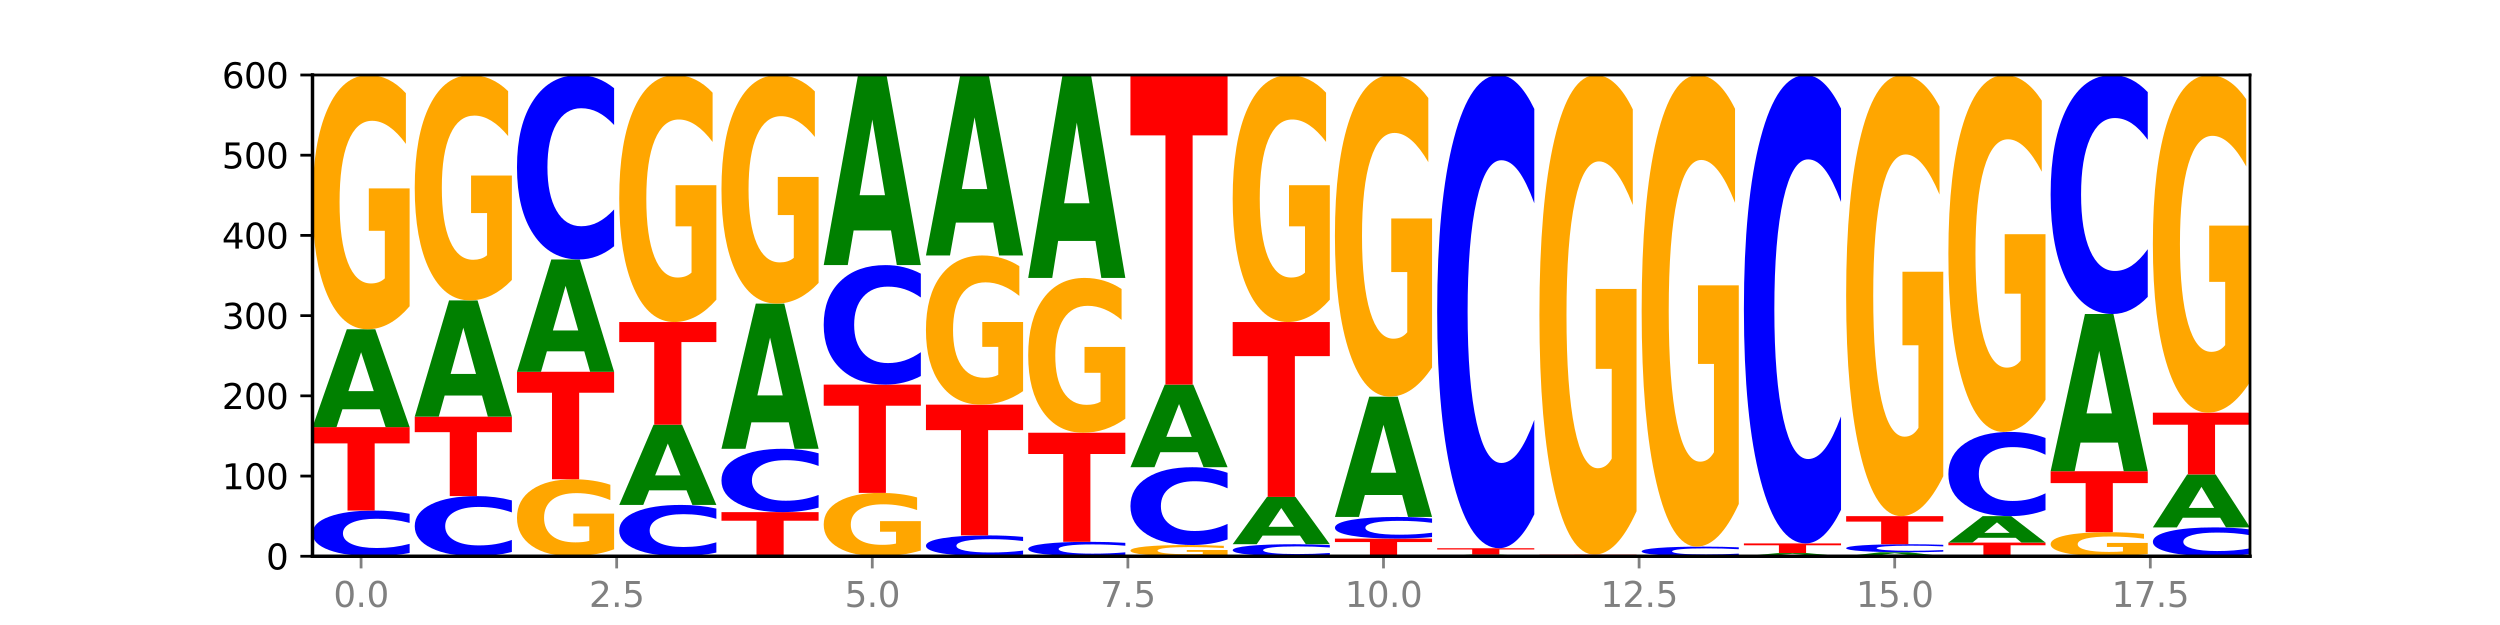 <?xml version="1.0" encoding="utf-8" standalone="no"?>
<!DOCTYPE svg PUBLIC "-//W3C//DTD SVG 1.1//EN"
  "http://www.w3.org/Graphics/SVG/1.1/DTD/svg11.dtd">
<svg xmlns:xlink="http://www.w3.org/1999/xlink" width="720pt" height="180pt" viewBox="0 0 720 180" xmlns="http://www.w3.org/2000/svg" version="1.1">
 <defs>
  <style type="text/css">*{stroke-linejoin: round; stroke-linecap: butt}</style>
 </defs>
 <g id="figure_1">
  <g id="patch_1">
   <path d="M 0 180 
L 720 180 
L 720 0 
L 0 0 
z
" style="fill: #ffffff"/>
  </g>
  <g id="axes_1">
   <g id="patch_2">
    <path d="M 90 160.2 
L 648 160.2 
L 648 21.6 
L 90 21.6 
z
" style="fill: #ffffff"/>
   </g>
   <g id="line2d_1">
    <path d="M 90 160.2 
L 648 160.2 
" clip-path="url(#p26f93e8ed2)" style="fill: none; stroke: #000000; stroke-width: 0.5; stroke-linecap: square"/>
   </g>
   <g id="patch_3">
    <path d="M 117.974 159.256 
Q 115.634 159.724 113.103 159.961 
Q 110.573 160.2 107.817 160.2 
Q 99.599 160.2 94.8 158.427 
Q 90 156.653 90 153.621 
Q 90 150.577 94.8 148.806 
Q 99.599 147.033 107.817 147.033 
Q 110.573 147.033 113.103 147.272 
Q 115.634 147.509 117.974 147.977 
L 117.974 150.601 
Q 115.613 149.981 113.322 149.693 
Q 111.031 149.405 108.501 149.405 
Q 103.962 149.405 101.361 150.528 
Q 98.768 151.649 98.768 153.621 
Q 98.768 155.584 101.361 156.708 
Q 103.962 157.828 108.501 157.828 
Q 111.031 157.828 113.322 157.54 
Q 115.613 157.249 117.974 156.629 
L 117.974 159.256 
z
" clip-path="url(#p26f93e8ed2)" style="fill: #0000ff"/>
   </g>
   <g id="patch_4">
    <path d="M 90 123.009 
L 117.974 123.009 
L 117.974 127.694 
L 107.91 127.694 
L 107.91 147.033 
L 100.084 147.033 
L 100.084 127.694 
L 90 127.694 
L 90 123.009 
z
" clip-path="url(#p26f93e8ed2)" style="fill: #ff0000"/>
   </g>
   <g id="patch_5">
    <path d="M 109.377 117.875 
L 98.619 117.875 
L 96.92 123.009 
L 90 123.009 
L 99.883 94.827 
L 108.09 94.827 
L 117.974 123.009 
L 111.059 123.009 
L 109.377 117.875 
z
M 100.335 112.645 
L 107.644 112.645 
L 103.995 101.435 
L 100.335 112.645 
z
" clip-path="url(#p26f93e8ed2)" style="fill: #008000"/>
   </g>
   <g id="patch_6">
    <path d="M 117.974 88.202 
Q 115.152 91.514 112.118 93.178 
Q 109.084 94.827 105.849 94.827 
Q 98.539 94.827 94.269 84.965 
Q 90 75.102 90 58.236 
Q 90 41.174 94.345 31.387 
Q 98.696 21.6 106.263 21.6 
Q 109.178 21.6 111.849 22.931 
Q 114.525 24.247 116.895 26.849 
L 116.895 41.446 
Q 114.45 38.103 112.03 36.454 
Q 109.61 34.79 107.178 34.79 
Q 102.677 34.79 100.238 40.871 
Q 97.799 46.937 97.799 58.236 
Q 97.799 69.43 100.15 75.541 
Q 102.501 81.637 106.827 81.637 
Q 108.005 81.637 109.015 81.289 
Q 110.024 80.926 110.827 80.169 
L 110.827 66.465 
L 106.219 66.465 
L 106.219 54.258 
L 117.974 54.258 
L 117.974 88.202 
z
" clip-path="url(#p26f93e8ed2)" style="fill: #ffa600"/>
   </g>
   <g id="patch_7">
    <path d="M 147.42 158.958 
Q 145.08 159.574 142.549 159.885 
Q 140.019 160.2 137.263 160.2 
Q 129.045 160.2 124.246 157.867 
Q 119.446 155.533 119.446 151.543 
Q 119.446 147.538 124.246 145.208 
Q 129.045 142.875 137.263 142.875 
Q 140.019 142.875 142.549 143.19 
Q 145.08 143.501 147.42 144.117 
L 147.42 147.57 
Q 145.058 146.754 142.768 146.375 
Q 140.477 145.996 137.947 145.996 
Q 133.408 145.996 130.807 147.474 
Q 128.214 148.948 128.214 151.543 
Q 128.214 154.127 130.807 155.605 
Q 133.408 157.079 137.947 157.079 
Q 140.477 157.079 142.768 156.7 
Q 145.058 156.317 147.42 155.501 
L 147.42 158.958 
z
" clip-path="url(#p26f93e8ed2)" style="fill: #0000ff"/>
   </g>
   <g id="patch_8">
    <path d="M 119.446 120.006 
L 147.42 120.006 
L 147.42 124.466 
L 137.356 124.466 
L 137.356 142.875 
L 129.529 142.875 
L 129.529 124.466 
L 119.446 124.466 
L 119.446 120.006 
z
" clip-path="url(#p26f93e8ed2)" style="fill: #ff0000"/>
   </g>
   <g id="patch_9">
    <path d="M 138.823 113.904 
L 128.065 113.904 
L 126.366 120.006 
L 119.446 120.006 
L 129.329 86.511 
L 137.536 86.511 
L 147.42 120.006 
L 140.505 120.006 
L 138.823 113.904 
z
M 129.781 107.688 
L 137.09 107.688 
L 133.441 94.364 
L 129.781 107.688 
z
" clip-path="url(#p26f93e8ed2)" style="fill: #008000"/>
   </g>
   <g id="patch_10">
    <path d="M 147.42 80.638 
Q 144.598 83.575 141.564 85.049 
Q 138.53 86.511 135.295 86.511 
Q 127.985 86.511 123.715 77.769 
Q 119.446 69.026 119.446 54.076 
Q 119.446 38.951 123.791 30.275 
Q 128.141 21.6 135.708 21.6 
Q 138.624 21.6 141.294 22.78 
Q 143.971 23.947 146.341 26.253 
L 146.341 39.192 
Q 143.896 36.229 141.476 34.767 
Q 139.056 33.292 136.624 33.292 
Q 132.122 33.292 129.684 38.683 
Q 127.245 44.059 127.245 54.076 
Q 127.245 63.998 129.596 69.415 
Q 131.947 74.819 136.273 74.819 
Q 137.451 74.819 138.461 74.51 
Q 139.47 74.189 140.273 73.518 
L 140.273 61.37 
L 135.665 61.37 
L 135.665 50.549 
L 147.42 50.549 
L 147.42 80.638 
z
" clip-path="url(#p26f93e8ed2)" style="fill: #ffa600"/>
   </g>
   <g id="patch_11">
    <path d="M 176.865 158.194 
Q 174.044 159.197 171.01 159.701 
Q 167.976 160.2 164.741 160.2 
Q 157.431 160.2 153.161 157.213 
Q 148.892 154.227 148.892 149.119 
Q 148.892 143.952 153.236 140.988 
Q 157.587 138.024 165.154 138.024 
Q 168.07 138.024 170.74 138.427 
Q 173.417 138.826 175.787 139.614 
L 175.787 144.034 
Q 173.342 143.022 170.922 142.522 
Q 168.502 142.019 166.07 142.019 
Q 161.568 142.019 159.13 143.86 
Q 156.691 145.697 156.691 149.119 
Q 156.691 152.509 159.042 154.359 
Q 161.393 156.205 165.719 156.205 
Q 166.897 156.205 167.907 156.1 
Q 168.916 155.99 169.718 155.761 
L 169.718 151.611 
L 165.11 151.611 
L 165.11 147.914 
L 176.865 147.914 
L 176.865 158.194 
z
" clip-path="url(#p26f93e8ed2)" style="fill: #ffa600"/>
   </g>
   <g id="patch_12">
    <path d="M 148.892 107.07 
L 176.865 107.07 
L 176.865 113.107 
L 166.801 113.107 
L 166.801 138.024 
L 158.975 138.024 
L 158.975 113.107 
L 148.892 113.107 
L 148.892 107.07 
z
" clip-path="url(#p26f93e8ed2)" style="fill: #ff0000"/>
   </g>
   <g id="patch_13">
    <path d="M 168.269 101.179 
L 157.511 101.179 
L 155.812 107.07 
L 148.892 107.07 
L 158.775 74.73 
L 166.982 74.73 
L 176.865 107.07 
L 169.951 107.07 
L 168.269 101.179 
z
M 159.227 95.176 
L 166.536 95.176 
L 162.887 82.313 
L 159.227 95.176 
z
" clip-path="url(#p26f93e8ed2)" style="fill: #008000"/>
   </g>
   <g id="patch_14">
    <path d="M 176.865 70.922 
Q 174.525 72.809 171.995 73.764 
Q 169.465 74.73 166.709 74.73 
Q 158.491 74.73 153.692 67.574 
Q 148.892 60.419 148.892 48.181 
Q 148.892 35.9 153.692 28.756 
Q 158.491 21.6 166.709 21.6 
Q 169.465 21.6 171.995 22.566 
Q 174.525 23.521 176.865 25.408 
L 176.865 35.999 
Q 174.504 33.497 172.214 32.334 
Q 169.923 31.17 167.393 31.17 
Q 162.854 31.17 160.253 35.703 
Q 157.66 40.225 157.66 48.181 
Q 157.66 56.105 160.253 60.638 
Q 162.854 65.16 167.393 65.16 
Q 169.923 65.16 172.214 63.996 
Q 174.504 62.822 176.865 60.32 
L 176.865 70.922 
z
" clip-path="url(#p26f93e8ed2)" style="fill: #0000ff"/>
   </g>
   <g id="patch_15">
    <path d="M 206.311 159.14 
Q 203.971 159.666 201.441 159.931 
Q 198.911 160.2 196.155 160.2 
Q 187.937 160.2 183.137 158.209 
Q 178.338 156.218 178.338 152.813 
Q 178.338 149.395 183.137 147.407 
Q 187.937 145.416 196.155 145.416 
Q 198.911 145.416 201.441 145.685 
Q 203.971 145.95 206.311 146.476 
L 206.311 149.423 
Q 203.95 148.726 201.66 148.403 
Q 199.369 148.079 196.839 148.079 
Q 192.3 148.079 189.699 149.34 
Q 187.105 150.598 187.105 152.813 
Q 187.105 155.018 189.699 156.279 
Q 192.3 157.537 196.839 157.537 
Q 199.369 157.537 201.66 157.213 
Q 203.95 156.887 206.311 156.19 
L 206.311 159.14 
z
" clip-path="url(#p26f93e8ed2)" style="fill: #0000ff"/>
   </g>
   <g id="patch_16">
    <path d="M 197.715 141.208 
L 186.957 141.208 
L 185.258 145.416 
L 178.338 145.416 
L 188.221 122.316 
L 196.428 122.316 
L 206.311 145.416 
L 199.397 145.416 
L 197.715 141.208 
z
M 188.673 136.921 
L 195.982 136.921 
L 192.333 127.732 
L 188.673 136.921 
z
" clip-path="url(#p26f93e8ed2)" style="fill: #008000"/>
   </g>
   <g id="patch_17">
    <path d="M 178.338 92.748 
L 206.311 92.748 
L 206.311 98.515 
L 196.247 98.515 
L 196.247 122.316 
L 188.421 122.316 
L 188.421 98.515 
L 178.338 98.515 
L 178.338 92.748 
z
" clip-path="url(#p26f93e8ed2)" style="fill: #ff0000"/>
   </g>
   <g id="patch_18">
    <path d="M 206.311 86.311 
Q 203.49 89.529 200.456 91.146 
Q 197.421 92.748 194.187 92.748 
Q 186.877 92.748 182.607 83.166 
Q 178.338 73.583 178.338 57.196 
Q 178.338 40.618 182.682 31.109 
Q 187.033 21.6 194.6 21.6 
Q 197.516 21.6 200.186 22.893 
Q 202.863 24.172 205.233 26.7 
L 205.233 40.882 
Q 202.788 37.634 200.368 36.032 
Q 197.948 34.416 195.516 34.416 
Q 191.014 34.416 188.575 40.324 
Q 186.137 46.217 186.137 57.196 
Q 186.137 68.072 188.488 74.009 
Q 190.839 79.932 195.165 79.932 
Q 196.343 79.932 197.353 79.594 
Q 198.362 79.241 199.164 78.507 
L 199.164 65.191 
L 194.556 65.191 
L 194.556 53.331 
L 206.311 53.331 
L 206.311 86.311 
z
" clip-path="url(#p26f93e8ed2)" style="fill: #ffa600"/>
   </g>
   <g id="patch_19">
    <path d="M 207.784 147.495 
L 235.757 147.495 
L 235.757 149.973 
L 225.693 149.973 
L 225.693 160.2 
L 217.867 160.2 
L 217.867 149.973 
L 207.784 149.973 
L 207.784 147.495 
z
" clip-path="url(#p26f93e8ed2)" style="fill: #ff0000"/>
   </g>
   <g id="patch_20">
    <path d="M 235.757 146.187 
Q 233.417 146.835 230.887 147.163 
Q 228.357 147.495 225.601 147.495 
Q 217.383 147.495 212.583 145.037 
Q 207.784 142.579 207.784 138.376 
Q 207.784 134.158 212.583 131.704 
Q 217.383 129.246 225.601 129.246 
Q 228.357 129.246 230.887 129.578 
Q 233.417 129.906 235.757 130.554 
L 235.757 134.192 
Q 233.396 133.332 231.106 132.933 
Q 228.815 132.533 226.285 132.533 
Q 221.746 132.533 219.145 134.09 
Q 216.551 135.643 216.551 138.376 
Q 216.551 141.098 219.145 142.655 
Q 221.746 144.208 226.285 144.208 
Q 228.815 144.208 231.106 143.808 
Q 233.396 143.405 235.757 142.545 
L 235.757 146.187 
z
" clip-path="url(#p26f93e8ed2)" style="fill: #0000ff"/>
   </g>
   <g id="patch_21">
    <path d="M 227.161 121.629 
L 216.403 121.629 
L 214.704 129.246 
L 207.784 129.246 
L 217.667 87.435 
L 225.874 87.435 
L 235.757 129.246 
L 228.842 129.246 
L 227.161 121.629 
z
M 218.119 113.869 
L 225.428 113.869 
L 221.779 97.238 
L 218.119 113.869 
z
" clip-path="url(#p26f93e8ed2)" style="fill: #008000"/>
   </g>
   <g id="patch_22">
    <path d="M 235.757 81.478 
Q 232.936 84.457 229.902 85.953 
Q 226.867 87.435 223.632 87.435 
Q 216.322 87.435 212.053 78.568 
Q 207.784 69.701 207.784 54.538 
Q 207.784 39.198 212.128 30.399 
Q 216.479 21.6 224.046 21.6 
Q 226.961 21.6 229.632 22.797 
Q 232.309 23.98 234.679 26.319 
L 234.679 39.442 
Q 232.234 36.437 229.814 34.955 
Q 227.394 33.459 224.962 33.459 
Q 220.46 33.459 218.021 38.926 
Q 215.583 44.379 215.583 54.538 
Q 215.583 64.602 217.934 70.096 
Q 220.285 75.576 224.61 75.576 
Q 225.789 75.576 226.798 75.263 
Q 227.808 74.937 228.61 74.257 
L 228.61 61.936 
L 224.002 61.936 
L 224.002 50.961 
L 235.757 50.961 
L 235.757 81.478 
z
" clip-path="url(#p26f93e8ed2)" style="fill: #ffa600"/>
   </g>
   <g id="patch_23">
    <path d="M 265.203 158.549 
Q 262.382 159.374 259.348 159.789 
Q 256.313 160.2 253.078 160.2 
Q 245.768 160.2 241.499 157.742 
Q 237.23 155.284 237.23 151.081 
Q 237.23 146.829 241.574 144.39 
Q 245.925 141.951 253.492 141.951 
Q 256.407 141.951 259.078 142.283 
Q 261.755 142.611 264.125 143.259 
L 264.125 146.897 
Q 261.68 146.064 259.26 145.653 
Q 256.84 145.238 254.407 145.238 
Q 249.906 145.238 247.467 146.754 
Q 245.029 148.265 245.029 151.081 
Q 245.029 153.871 247.38 155.394 
Q 249.731 156.913 254.056 156.913 
Q 255.235 156.913 256.244 156.826 
Q 257.254 156.736 258.056 156.547 
L 258.056 153.132 
L 253.448 153.132 
L 253.448 150.09 
L 265.203 150.09 
L 265.203 158.549 
z
" clip-path="url(#p26f93e8ed2)" style="fill: #ffa600"/>
   </g>
   <g id="patch_24">
    <path d="M 237.23 110.766 
L 265.203 110.766 
L 265.203 116.848 
L 255.139 116.848 
L 255.139 141.951 
L 247.313 141.951 
L 247.313 116.848 
L 237.23 116.848 
L 237.23 110.766 
z
" clip-path="url(#p26f93e8ed2)" style="fill: #ff0000"/>
   </g>
   <g id="patch_25">
    <path d="M 265.203 108.299 
Q 262.863 109.522 260.333 110.14 
Q 257.803 110.766 255.047 110.766 
Q 246.829 110.766 242.029 106.13 
Q 237.23 101.495 237.23 93.567 
Q 237.23 85.611 242.029 80.983 
Q 246.829 76.347 255.047 76.347 
Q 257.803 76.347 260.333 76.973 
Q 262.863 77.591 265.203 78.814 
L 265.203 85.675 
Q 262.842 84.054 260.551 83.3 
Q 258.261 82.547 255.731 82.547 
Q 251.192 82.547 248.591 85.483 
Q 245.997 88.412 245.997 93.567 
Q 245.997 98.701 248.591 101.637 
Q 251.192 104.566 255.731 104.566 
Q 258.261 104.566 260.551 103.813 
Q 262.842 103.052 265.203 101.431 
L 265.203 108.299 
z
" clip-path="url(#p26f93e8ed2)" style="fill: #0000ff"/>
   </g>
   <g id="patch_26">
    <path d="M 256.607 66.374 
L 245.849 66.374 
L 244.15 76.347 
L 237.23 76.347 
L 247.113 21.6 
L 255.32 21.6 
L 265.203 76.347 
L 258.288 76.347 
L 256.607 66.374 
z
M 247.565 56.213 
L 254.874 56.213 
L 251.225 34.436 
L 247.565 56.213 
z
" clip-path="url(#p26f93e8ed2)" style="fill: #008000"/>
   </g>
   <g id="patch_27">
    <path d="M 294.649 159.769 
Q 292.309 159.983 289.779 160.091 
Q 287.249 160.2 284.493 160.2 
Q 276.275 160.2 271.475 159.391 
Q 266.675 158.582 266.675 157.199 
Q 266.675 155.811 271.475 155.003 
Q 276.275 154.194 284.493 154.194 
Q 287.249 154.194 289.779 154.303 
Q 292.309 154.411 294.649 154.625 
L 294.649 155.822 
Q 292.288 155.539 289.997 155.407 
Q 287.707 155.276 285.177 155.276 
Q 280.638 155.276 278.037 155.788 
Q 275.443 156.299 275.443 157.199 
Q 275.443 158.095 278.037 158.607 
Q 280.638 159.118 285.177 159.118 
Q 287.707 159.118 289.997 158.987 
Q 292.288 158.854 294.649 158.571 
L 294.649 159.769 
z
" clip-path="url(#p26f93e8ed2)" style="fill: #0000ff"/>
   </g>
   <g id="patch_28">
    <path d="M 266.675 116.541 
L 294.649 116.541 
L 294.649 123.884 
L 284.585 123.884 
L 284.585 154.194 
L 276.759 154.194 
L 276.759 123.884 
L 266.675 123.884 
L 266.675 116.541 
z
" clip-path="url(#p26f93e8ed2)" style="fill: #ff0000"/>
   </g>
   <g id="patch_29">
    <path d="M 294.649 112.654 
Q 291.828 114.597 288.794 115.574 
Q 285.759 116.541 282.524 116.541 
Q 275.214 116.541 270.945 110.754 
Q 266.675 104.967 266.675 95.071 
Q 266.675 85.06 271.02 79.317 
Q 275.371 73.575 282.938 73.575 
Q 285.853 73.575 288.524 74.356 
Q 291.201 75.128 293.571 76.655 
L 293.571 85.22 
Q 291.126 83.258 288.706 82.291 
Q 286.286 81.314 283.853 81.314 
Q 279.352 81.314 276.913 84.882 
Q 274.474 88.441 274.474 95.071 
Q 274.474 101.639 276.825 105.225 
Q 279.176 108.802 283.502 108.802 
Q 284.681 108.802 285.69 108.597 
Q 286.7 108.384 287.502 107.941 
L 287.502 99.9 
L 282.894 99.9 
L 282.894 92.737 
L 294.649 92.737 
L 294.649 112.654 
z
" clip-path="url(#p26f93e8ed2)" style="fill: #ffa600"/>
   </g>
   <g id="patch_30">
    <path d="M 286.053 64.107 
L 275.295 64.107 
L 273.596 73.575 
L 266.675 73.575 
L 276.559 21.6 
L 284.766 21.6 
L 294.649 73.575 
L 287.734 73.575 
L 286.053 64.107 
z
M 277.01 54.46 
L 284.32 54.46 
L 280.671 33.786 
L 277.01 54.46 
z
" clip-path="url(#p26f93e8ed2)" style="fill: #008000"/>
   </g>
   <g id="patch_31">
    <path d="M 324.095 159.902 
Q 321.755 160.05 319.225 160.124 
Q 316.695 160.2 313.939 160.2 
Q 305.721 160.2 300.921 159.64 
Q 296.121 159.08 296.121 158.122 
Q 296.121 157.161 300.921 156.602 
Q 305.721 156.042 313.939 156.042 
Q 316.695 156.042 319.225 156.118 
Q 321.755 156.192 324.095 156.34 
L 324.095 157.169 
Q 321.734 156.973 319.443 156.882 
Q 317.153 156.791 314.622 156.791 
Q 310.084 156.791 307.483 157.146 
Q 304.889 157.5 304.889 158.122 
Q 304.889 158.742 307.483 159.097 
Q 310.084 159.451 314.622 159.451 
Q 317.153 159.451 319.443 159.36 
Q 321.734 159.268 324.095 159.072 
L 324.095 159.902 
z
" clip-path="url(#p26f93e8ed2)" style="fill: #0000ff"/>
   </g>
   <g id="patch_32">
    <path d="M 296.121 124.626 
L 324.095 124.626 
L 324.095 130.753 
L 314.031 130.753 
L 314.031 156.042 
L 306.205 156.042 
L 306.205 130.753 
L 296.121 130.753 
L 296.121 124.626 
z
" clip-path="url(#p26f93e8ed2)" style="fill: #ff0000"/>
   </g>
   <g id="patch_33">
    <path d="M 324.095 120.592 
Q 321.274 122.609 318.239 123.622 
Q 315.205 124.626 311.97 124.626 
Q 304.66 124.626 300.391 118.621 
Q 296.121 112.617 296.121 102.348 
Q 296.121 91.96 300.466 86.002 
Q 304.817 80.043 312.384 80.043 
Q 315.299 80.043 317.97 80.853 
Q 320.647 81.655 323.017 83.239 
L 323.017 92.126 
Q 320.572 90.091 318.152 89.087 
Q 315.732 88.074 313.299 88.074 
Q 308.798 88.074 306.359 91.776 
Q 303.92 95.469 303.92 102.348 
Q 303.92 109.163 306.271 112.884 
Q 308.622 116.595 312.948 116.595 
Q 314.127 116.595 315.136 116.384 
Q 316.146 116.163 316.948 115.702 
L 316.948 107.358 
L 312.34 107.358 
L 312.34 99.926 
L 324.095 99.926 
L 324.095 120.592 
z
" clip-path="url(#p26f93e8ed2)" style="fill: #ffa600"/>
   </g>
   <g id="patch_34">
    <path d="M 315.499 69.397 
L 304.741 69.397 
L 303.042 80.043 
L 296.121 80.043 
L 306.005 21.6 
L 314.212 21.6 
L 324.095 80.043 
L 317.18 80.043 
L 315.499 69.397 
z
M 306.456 58.55 
L 313.766 58.55 
L 310.117 35.303 
L 306.456 58.55 
z
" clip-path="url(#p26f93e8ed2)" style="fill: #008000"/>
   </g>
   <g id="patch_35">
    <path d="M 353.541 159.907 
Q 350.72 160.054 347.685 160.127 
Q 344.651 160.2 341.416 160.2 
Q 334.106 160.2 329.837 159.764 
Q 325.567 159.329 325.567 158.584 
Q 325.567 157.83 329.912 157.398 
Q 334.263 156.966 341.83 156.966 
Q 344.745 156.966 347.416 157.025 
Q 350.093 157.083 352.463 157.198 
L 352.463 157.842 
Q 350.018 157.695 347.598 157.622 
Q 345.178 157.549 342.745 157.549 
Q 338.244 157.549 335.805 157.817 
Q 333.366 158.085 333.366 158.584 
Q 333.366 159.078 335.717 159.348 
Q 338.068 159.617 342.394 159.617 
Q 343.573 159.617 344.582 159.602 
Q 345.591 159.586 346.394 159.553 
L 346.394 158.947 
L 341.786 158.947 
L 341.786 158.408 
L 353.541 158.408 
L 353.541 159.907 
z
" clip-path="url(#p26f93e8ed2)" style="fill: #ffa600"/>
   </g>
   <g id="patch_36">
    <path d="M 353.541 155.36 
Q 351.201 156.156 348.671 156.559 
Q 346.14 156.966 343.385 156.966 
Q 335.167 156.966 330.367 153.948 
Q 325.567 150.93 325.567 145.769 
Q 325.567 140.59 330.367 137.577 
Q 335.167 134.559 343.385 134.559 
Q 346.14 134.559 348.671 134.966 
Q 351.201 135.369 353.541 136.165 
L 353.541 140.632 
Q 351.18 139.576 348.889 139.086 
Q 346.599 138.595 344.068 138.595 
Q 339.529 138.595 336.929 140.507 
Q 334.335 142.414 334.335 145.769 
Q 334.335 149.111 336.929 151.023 
Q 339.529 152.93 344.068 152.93 
Q 346.599 152.93 348.889 152.439 
Q 351.18 151.944 353.541 150.889 
L 353.541 155.36 
z
" clip-path="url(#p26f93e8ed2)" style="fill: #0000ff"/>
   </g>
   <g id="patch_37">
    <path d="M 344.945 130.225 
L 334.186 130.225 
L 332.488 134.559 
L 325.567 134.559 
L 335.45 110.766 
L 343.658 110.766 
L 353.541 134.559 
L 346.626 134.559 
L 344.945 130.225 
z
M 335.902 125.809 
L 343.212 125.809 
L 339.563 116.345 
L 335.902 125.809 
z
" clip-path="url(#p26f93e8ed2)" style="fill: #008000"/>
   </g>
   <g id="patch_38">
    <path d="M 325.567 21.6 
L 353.541 21.6 
L 353.541 38.99 
L 343.477 38.99 
L 343.477 110.766 
L 335.651 110.766 
L 335.651 38.99 
L 325.567 38.99 
L 325.567 21.6 
z
" clip-path="url(#p26f93e8ed2)" style="fill: #ff0000"/>
   </g>
   <g id="patch_39">
    <path d="M 382.987 159.952 
Q 380.647 160.075 378.117 160.137 
Q 375.586 160.2 372.831 160.2 
Q 364.613 160.2 359.813 159.733 
Q 355.013 159.267 355.013 158.469 
Q 355.013 157.668 359.813 157.202 
Q 364.613 156.735 372.831 156.735 
Q 375.586 156.735 378.117 156.798 
Q 380.647 156.86 382.987 156.983 
L 382.987 157.674 
Q 380.626 157.511 378.335 157.435 
Q 376.045 157.359 373.514 157.359 
Q 368.975 157.359 366.375 157.655 
Q 363.781 157.95 363.781 158.469 
Q 363.781 158.985 366.375 159.281 
Q 368.975 159.576 373.514 159.576 
Q 376.045 159.576 378.335 159.5 
Q 380.626 159.423 382.987 159.26 
L 382.987 159.952 
z
" clip-path="url(#p26f93e8ed2)" style="fill: #0000ff"/>
   </g>
   <g id="patch_40">
    <path d="M 374.391 154.252 
L 363.632 154.252 
L 361.934 156.735 
L 355.013 156.735 
L 364.896 143.106 
L 373.104 143.106 
L 382.987 156.735 
L 376.072 156.735 
L 374.391 154.252 
z
M 365.348 151.723 
L 372.658 151.723 
L 369.009 146.301 
L 365.348 151.723 
z
" clip-path="url(#p26f93e8ed2)" style="fill: #008000"/>
   </g>
   <g id="patch_41">
    <path d="M 355.013 92.748 
L 382.987 92.748 
L 382.987 102.569 
L 372.923 102.569 
L 372.923 143.106 
L 365.097 143.106 
L 365.097 102.569 
L 355.013 102.569 
L 355.013 92.748 
z
" clip-path="url(#p26f93e8ed2)" style="fill: #ff0000"/>
   </g>
   <g id="patch_42">
    <path d="M 382.987 86.311 
Q 380.166 89.529 377.131 91.146 
Q 374.097 92.748 370.862 92.748 
Q 363.552 92.748 359.283 83.166 
Q 355.013 73.583 355.013 57.196 
Q 355.013 40.618 359.358 31.109 
Q 363.709 21.6 371.276 21.6 
Q 374.191 21.6 376.862 22.893 
Q 379.539 24.172 381.908 26.7 
L 381.908 40.882 
Q 379.463 37.634 377.044 36.032 
Q 374.624 34.416 372.191 34.416 
Q 367.69 34.416 365.251 40.324 
Q 362.812 46.217 362.812 57.196 
Q 362.812 68.072 365.163 74.009 
Q 367.514 79.932 371.84 79.932 
Q 373.019 79.932 374.028 79.594 
Q 375.037 79.241 375.84 78.507 
L 375.84 65.191 
L 371.232 65.191 
L 371.232 53.331 
L 382.987 53.331 
L 382.987 86.311 
z
" clip-path="url(#p26f93e8ed2)" style="fill: #ffa600"/>
   </g>
   <g id="patch_43">
    <path d="M 384.459 155.118 
L 412.433 155.118 
L 412.433 156.109 
L 402.369 156.109 
L 402.369 160.2 
L 394.543 160.2 
L 394.543 156.109 
L 384.459 156.109 
L 384.459 155.118 
z
" clip-path="url(#p26f93e8ed2)" style="fill: #ff0000"/>
   </g>
   <g id="patch_44">
    <path d="M 412.433 154.671 
Q 410.093 154.893 407.563 155.005 
Q 405.032 155.118 402.277 155.118 
Q 394.059 155.118 389.259 154.278 
Q 384.459 153.438 384.459 152.001 
Q 384.459 150.56 389.259 149.721 
Q 394.059 148.881 402.277 148.881 
Q 405.032 148.881 407.563 148.994 
Q 410.093 149.106 412.433 149.328 
L 412.433 150.571 
Q 410.072 150.278 407.781 150.141 
Q 405.49 150.004 402.96 150.004 
Q 398.421 150.004 395.821 150.537 
Q 393.227 151.067 393.227 152.001 
Q 393.227 152.932 395.821 153.464 
Q 398.421 153.995 402.96 153.995 
Q 405.49 153.995 407.781 153.858 
Q 410.072 153.72 412.433 153.426 
L 412.433 154.671 
z
" clip-path="url(#p26f93e8ed2)" style="fill: #0000ff"/>
   </g>
   <g id="patch_45">
    <path d="M 403.836 142.569 
L 393.078 142.569 
L 391.38 148.881 
L 384.459 148.881 
L 394.342 114.231 
L 402.55 114.231 
L 412.433 148.881 
L 405.518 148.881 
L 403.836 142.569 
z
M 394.794 136.138 
L 402.103 136.138 
L 398.454 122.355 
L 394.794 136.138 
z
" clip-path="url(#p26f93e8ed2)" style="fill: #008000"/>
   </g>
   <g id="patch_46">
    <path d="M 412.433 105.85 
Q 409.612 110.041 406.577 112.145 
Q 403.543 114.231 400.308 114.231 
Q 392.998 114.231 388.728 101.755 
Q 384.459 89.279 384.459 67.944 
Q 384.459 46.36 388.804 33.98 
Q 393.155 21.6 400.722 21.6 
Q 403.637 21.6 406.308 23.284 
Q 408.985 24.949 411.354 28.24 
L 411.354 46.705 
Q 408.909 42.476 406.489 40.39 
Q 404.069 38.285 401.637 38.285 
Q 397.136 38.285 394.697 45.978 
Q 392.258 53.651 392.258 67.944 
Q 392.258 82.104 394.609 89.834 
Q 396.96 97.546 401.286 97.546 
Q 402.465 97.546 403.474 97.105 
Q 404.483 96.646 405.286 95.689 
L 405.286 78.353 
L 400.678 78.353 
L 400.678 62.912 
L 412.433 62.912 
L 412.433 105.85 
z
" clip-path="url(#p26f93e8ed2)" style="fill: #ffa600"/>
   </g>
   <g id="patch_47">
    <path d="M 433.282 160.116 
L 422.524 160.116 
L 420.825 160.2 
L 413.905 160.2 
L 423.788 159.738 
L 431.995 159.738 
L 441.879 160.2 
L 434.964 160.2 
L 433.282 160.116 
z
M 424.24 160.03 
L 431.549 160.03 
L 427.9 159.846 
L 424.24 160.03 
z
" clip-path="url(#p26f93e8ed2)" style="fill: #008000"/>
   </g>
   <g id="patch_48">
    <path d="M 413.905 157.89 
L 441.879 157.89 
L 441.879 158.25 
L 431.815 158.25 
L 431.815 159.738 
L 423.989 159.738 
L 423.989 158.25 
L 413.905 158.25 
L 413.905 157.89 
z
" clip-path="url(#p26f93e8ed2)" style="fill: #ff0000"/>
   </g>
   <g id="patch_49">
    <path d="M 441.879 148.121 
Q 439.539 152.963 437.008 155.413 
Q 434.478 157.89 431.722 157.89 
Q 423.504 157.89 418.705 139.534 
Q 413.905 121.178 413.905 89.787 
Q 413.905 58.284 418.705 39.956 
Q 423.504 21.6 431.722 21.6 
Q 434.478 21.6 437.008 24.077 
Q 439.539 26.527 441.879 31.369 
L 441.879 58.537 
Q 439.518 52.118 437.227 49.134 
Q 434.936 46.15 432.406 46.15 
Q 427.867 46.15 425.266 57.777 
Q 422.673 69.376 422.673 89.787 
Q 422.673 110.114 425.266 121.741 
Q 427.867 133.34 432.406 133.34 
Q 434.936 133.34 437.227 130.356 
Q 439.518 127.344 441.879 120.925 
L 441.879 148.121 
z
" clip-path="url(#p26f93e8ed2)" style="fill: #0000ff"/>
   </g>
   <g id="patch_50">
    <path d="M 443.351 159.738 
L 471.325 159.738 
L 471.325 159.828 
L 461.261 159.828 
L 461.261 160.2 
L 453.434 160.2 
L 453.434 159.828 
L 443.351 159.828 
L 443.351 159.738 
z
" clip-path="url(#p26f93e8ed2)" style="fill: #ff0000"/>
   </g>
   <g id="patch_51">
    <path d="M 471.325 147.24 
Q 468.503 153.489 465.469 156.628 
Q 462.435 159.738 459.2 159.738 
Q 451.89 159.738 447.62 141.133 
Q 443.351 122.528 443.351 90.712 
Q 443.351 58.524 447.696 40.062 
Q 452.046 21.6 459.613 21.6 
Q 462.529 21.6 465.199 24.111 
Q 467.876 26.594 470.246 31.502 
L 470.246 59.038 
Q 467.801 52.732 465.381 49.621 
Q 462.961 46.483 460.529 46.483 
Q 456.027 46.483 453.589 57.954 
Q 451.15 69.396 451.15 90.712 
Q 451.15 111.828 453.501 123.356 
Q 455.852 134.855 460.178 134.855 
Q 461.356 134.855 462.366 134.199 
Q 463.375 133.514 464.178 132.088 
L 464.178 106.235 
L 459.57 106.235 
L 459.57 83.207 
L 471.325 83.207 
L 471.325 147.24 
z
" clip-path="url(#p26f93e8ed2)" style="fill: #ffa600"/>
   </g>
   <g id="patch_52">
    <path d="M 500.77 160.001 
Q 498.431 160.1 495.9 160.15 
Q 493.37 160.2 490.614 160.2 
Q 482.396 160.2 477.597 159.827 
Q 472.797 159.453 472.797 158.815 
Q 472.797 158.174 477.597 157.801 
Q 482.396 157.428 490.614 157.428 
Q 493.37 157.428 495.9 157.478 
Q 498.431 157.528 500.77 157.627 
L 500.77 158.179 
Q 498.409 158.049 496.119 157.988 
Q 493.828 157.927 491.298 157.927 
Q 486.759 157.927 484.158 158.164 
Q 481.565 158.4 481.565 158.815 
Q 481.565 159.228 484.158 159.465 
Q 486.759 159.701 491.298 159.701 
Q 493.828 159.701 496.119 159.64 
Q 498.409 159.579 500.77 159.448 
L 500.77 160.001 
z
" clip-path="url(#p26f93e8ed2)" style="fill: #0000ff"/>
   </g>
   <g id="patch_53">
    <path d="M 500.77 145.139 
Q 497.949 151.283 494.915 154.37 
Q 491.881 157.428 488.646 157.428 
Q 481.336 157.428 477.066 139.134 
Q 472.797 120.841 472.797 89.556 
Q 472.797 57.907 477.141 39.753 
Q 481.492 21.6 489.059 21.6 
Q 491.975 21.6 494.645 24.069 
Q 497.322 26.51 499.692 31.336 
L 499.692 58.412 
Q 497.247 52.211 494.827 49.153 
Q 492.407 46.066 489.975 46.066 
Q 485.473 46.066 483.035 57.346 
Q 480.596 68.597 480.596 89.556 
Q 480.596 110.319 482.947 121.654 
Q 485.298 132.962 489.624 132.962 
Q 490.802 132.962 491.812 132.316 
Q 492.821 131.643 493.623 130.24 
L 493.623 104.82 
L 489.016 104.82 
L 489.016 82.177 
L 500.77 82.177 
L 500.77 145.139 
z
" clip-path="url(#p26f93e8ed2)" style="fill: #ffa600"/>
   </g>
   <g id="patch_54">
    <path d="M 521.62 160.032 
L 510.862 160.032 
L 509.163 160.2 
L 502.243 160.2 
L 512.126 159.276 
L 520.333 159.276 
L 530.216 160.2 
L 523.302 160.2 
L 521.62 160.032 
z
M 512.578 159.86 
L 519.887 159.86 
L 516.238 159.493 
L 512.578 159.86 
z
" clip-path="url(#p26f93e8ed2)" style="fill: #008000"/>
   </g>
   <g id="patch_55">
    <path d="M 502.243 156.504 
L 530.216 156.504 
L 530.216 157.045 
L 520.152 157.045 
L 520.152 159.276 
L 512.326 159.276 
L 512.326 157.045 
L 502.243 157.045 
L 502.243 156.504 
z
" clip-path="url(#p26f93e8ed2)" style="fill: #ff0000"/>
   </g>
   <g id="patch_56">
    <path d="M 530.216 146.834 
Q 527.876 151.627 525.346 154.052 
Q 522.816 156.504 520.06 156.504 
Q 511.842 156.504 507.042 138.335 
Q 502.243 120.165 502.243 89.094 
Q 502.243 57.911 507.042 39.769 
Q 511.842 21.6 520.06 21.6 
Q 522.816 21.6 525.346 24.052 
Q 527.876 26.477 530.216 31.27 
L 530.216 58.161 
Q 527.855 51.808 525.565 48.854 
Q 523.274 45.9 520.744 45.9 
Q 516.205 45.9 513.604 57.409 
Q 511.01 68.89 511.01 89.094 
Q 511.01 109.214 513.604 120.723 
Q 516.205 132.204 520.744 132.204 
Q 523.274 132.204 525.565 129.25 
Q 527.855 126.268 530.216 119.915 
L 530.216 146.834 
z
" clip-path="url(#p26f93e8ed2)" style="fill: #0000ff"/>
   </g>
   <g id="patch_57">
    <path d="M 551.066 159.99 
L 540.308 159.99 
L 538.609 160.2 
L 531.689 160.2 
L 541.572 159.045 
L 549.779 159.045 
L 559.662 160.2 
L 552.748 160.2 
L 551.066 159.99 
z
M 542.024 159.775 
L 549.333 159.775 
L 545.684 159.316 
L 542.024 159.775 
z
" clip-path="url(#p26f93e8ed2)" style="fill: #008000"/>
   </g>
   <g id="patch_58">
    <path d="M 559.662 158.879 
Q 557.322 158.961 554.792 159.003 
Q 552.262 159.045 549.506 159.045 
Q 541.288 159.045 536.488 158.734 
Q 531.689 158.423 531.689 157.891 
Q 531.689 157.357 536.488 157.046 
Q 541.288 156.735 549.506 156.735 
Q 552.262 156.735 554.792 156.777 
Q 557.322 156.819 559.662 156.901 
L 559.662 157.361 
Q 557.301 157.252 555.011 157.202 
Q 552.72 157.151 550.19 157.151 
Q 545.651 157.151 543.05 157.348 
Q 540.456 157.545 540.456 157.891 
Q 540.456 158.235 543.05 158.432 
Q 545.651 158.629 550.19 158.629 
Q 552.72 158.629 555.011 158.578 
Q 557.301 158.527 559.662 158.418 
L 559.662 158.879 
z
" clip-path="url(#p26f93e8ed2)" style="fill: #0000ff"/>
   </g>
   <g id="patch_59">
    <path d="M 531.689 148.65 
L 559.662 148.65 
L 559.662 150.227 
L 549.598 150.227 
L 549.598 156.735 
L 541.772 156.735 
L 541.772 150.227 
L 531.689 150.227 
L 531.689 148.65 
z
" clip-path="url(#p26f93e8ed2)" style="fill: #ff0000"/>
   </g>
   <g id="patch_60">
    <path d="M 559.662 137.155 
Q 556.841 142.902 553.807 145.789 
Q 550.772 148.65 547.537 148.65 
Q 540.227 148.65 535.958 131.539 
Q 531.689 114.427 531.689 85.164 
Q 531.689 55.56 536.033 38.58 
Q 540.384 21.6 547.951 21.6 
Q 550.866 21.6 553.537 23.91 
Q 556.214 26.193 558.584 30.707 
L 558.584 56.033 
Q 556.139 50.233 553.719 47.372 
Q 551.299 44.485 548.867 44.485 
Q 544.365 44.485 541.926 55.036 
Q 539.488 65.56 539.488 85.164 
Q 539.488 104.585 541.839 115.188 
Q 544.19 125.765 548.515 125.765 
Q 549.694 125.765 550.703 125.161 
Q 551.713 124.531 552.515 123.219 
L 552.515 99.441 
L 547.907 99.441 
L 547.907 78.262 
L 559.662 78.262 
L 559.662 137.155 
z
" clip-path="url(#p26f93e8ed2)" style="fill: #ffa600"/>
   </g>
   <g id="patch_61">
    <path d="M 561.135 156.273 
L 589.108 156.273 
L 589.108 157.039 
L 579.044 157.039 
L 579.044 160.2 
L 571.218 160.2 
L 571.218 157.039 
L 561.135 157.039 
L 561.135 156.273 
z
" clip-path="url(#p26f93e8ed2)" style="fill: #ff0000"/>
   </g>
   <g id="patch_62">
    <path d="M 580.512 154.884 
L 569.754 154.884 
L 568.055 156.273 
L 561.135 156.273 
L 571.018 148.65 
L 579.225 148.65 
L 589.108 156.273 
L 582.193 156.273 
L 580.512 154.884 
z
M 571.47 153.47 
L 578.779 153.47 
L 575.13 150.437 
L 571.47 153.47 
z
" clip-path="url(#p26f93e8ed2)" style="fill: #008000"/>
   </g>
   <g id="patch_63">
    <path d="M 589.108 146.911 
Q 586.768 147.773 584.238 148.209 
Q 581.708 148.65 578.952 148.65 
Q 570.734 148.65 565.934 145.383 
Q 561.135 142.117 561.135 136.53 
Q 561.135 130.923 565.934 127.662 
Q 570.734 124.395 578.952 124.395 
Q 581.708 124.395 584.238 124.836 
Q 586.768 125.272 589.108 126.134 
L 589.108 130.969 
Q 586.747 129.826 584.456 129.295 
Q 582.166 128.764 579.636 128.764 
Q 575.097 128.764 572.496 130.833 
Q 569.902 132.898 569.902 136.53 
Q 569.902 140.147 572.496 142.217 
Q 575.097 144.281 579.636 144.281 
Q 582.166 144.281 584.456 143.75 
Q 586.747 143.214 589.108 142.071 
L 589.108 146.911 
z
" clip-path="url(#p26f93e8ed2)" style="fill: #0000ff"/>
   </g>
   <g id="patch_64">
    <path d="M 589.108 115.094 
Q 586.287 119.745 583.253 122.08 
Q 580.218 124.395 576.983 124.395 
Q 569.673 124.395 565.404 110.55 
Q 561.135 96.706 561.135 73.029 
Q 561.135 49.077 565.479 35.339 
Q 569.83 21.6 577.397 21.6 
Q 580.312 21.6 582.983 23.469 
Q 585.66 25.316 588.03 28.968 
L 588.03 49.459 
Q 585.585 44.767 583.165 42.452 
Q 580.745 40.116 578.312 40.116 
Q 573.811 40.116 571.372 48.652 
Q 568.934 57.167 568.934 73.029 
Q 568.934 88.743 571.285 97.321 
Q 573.636 105.879 577.961 105.879 
Q 579.14 105.879 580.149 105.39 
Q 581.159 104.881 581.961 103.819 
L 581.961 84.581 
L 577.353 84.581 
L 577.353 67.445 
L 589.108 67.445 
L 589.108 115.094 
z
" clip-path="url(#p26f93e8ed2)" style="fill: #ffa600"/>
   </g>
   <g id="patch_65">
    <path d="M 618.554 159.573 
Q 615.733 159.886 612.699 160.044 
Q 609.664 160.2 606.429 160.2 
Q 599.119 160.2 594.85 159.267 
Q 590.58 158.333 590.58 156.737 
Q 590.58 155.122 594.925 154.196 
Q 599.276 153.27 606.843 153.27 
Q 609.758 153.27 612.429 153.396 
Q 615.106 153.521 617.476 153.767 
L 617.476 155.148 
Q 615.031 154.832 612.611 154.676 
Q 610.191 154.518 607.758 154.518 
Q 603.257 154.518 600.818 155.094 
Q 598.379 155.668 598.379 156.737 
Q 598.379 157.796 600.73 158.375 
Q 603.081 158.952 607.407 158.952 
Q 608.586 158.952 609.595 158.919 
Q 610.605 158.884 611.407 158.813 
L 611.407 157.516 
L 606.799 157.516 
L 606.799 156.361 
L 618.554 156.361 
L 618.554 159.573 
z
" clip-path="url(#p26f93e8ed2)" style="fill: #ffa600"/>
   </g>
   <g id="patch_66">
    <path d="M 590.58 135.714 
L 618.554 135.714 
L 618.554 139.138 
L 608.49 139.138 
L 608.49 153.27 
L 600.664 153.27 
L 600.664 139.138 
L 590.58 139.138 
L 590.58 135.714 
z
" clip-path="url(#p26f93e8ed2)" style="fill: #ff0000"/>
   </g>
   <g id="patch_67">
    <path d="M 609.958 127.466 
L 599.2 127.466 
L 597.501 135.714 
L 590.58 135.714 
L 600.464 90.438 
L 608.671 90.438 
L 618.554 135.714 
L 611.639 135.714 
L 609.958 127.466 
z
M 600.915 119.063 
L 608.225 119.063 
L 604.576 101.054 
L 600.915 119.063 
z
" clip-path="url(#p26f93e8ed2)" style="fill: #008000"/>
   </g>
   <g id="patch_68">
    <path d="M 618.554 85.504 
Q 616.214 87.95 613.684 89.187 
Q 611.154 90.438 608.398 90.438 
Q 600.18 90.438 595.38 81.167 
Q 590.58 71.895 590.58 56.04 
Q 590.58 40.128 595.38 30.871 
Q 600.18 21.6 608.398 21.6 
Q 611.154 21.6 613.684 22.851 
Q 616.214 24.088 618.554 26.534 
L 618.554 40.256 
Q 616.193 37.014 613.902 35.507 
Q 611.612 34 609.082 34 
Q 604.543 34 601.942 39.872 
Q 599.348 45.731 599.348 56.04 
Q 599.348 66.307 601.942 72.18 
Q 604.543 78.038 609.082 78.038 
Q 611.612 78.038 613.902 76.531 
Q 616.193 75.01 618.554 71.767 
L 618.554 85.504 
z
" clip-path="url(#p26f93e8ed2)" style="fill: #0000ff"/>
   </g>
   <g id="patch_69">
    <path d="M 648 159.604 
Q 645.66 159.899 643.13 160.049 
Q 640.6 160.2 637.844 160.2 
Q 629.626 160.2 624.826 159.08 
Q 620.026 157.96 620.026 156.045 
Q 620.026 154.122 624.826 153.004 
Q 629.626 151.884 637.844 151.884 
Q 640.6 151.884 643.13 152.035 
Q 645.66 152.185 648 152.48 
L 648 154.138 
Q 645.639 153.746 643.348 153.564 
Q 641.058 153.382 638.527 153.382 
Q 633.989 153.382 631.388 154.091 
Q 628.794 154.799 628.794 156.045 
Q 628.794 157.285 631.388 157.994 
Q 633.989 158.702 638.527 158.702 
Q 641.058 158.702 643.348 158.52 
Q 645.639 158.336 648 157.944 
L 648 159.604 
z
" clip-path="url(#p26f93e8ed2)" style="fill: #0000ff"/>
   </g>
   <g id="patch_70">
    <path d="M 639.404 149.107 
L 628.646 149.107 
L 626.947 151.884 
L 620.026 151.884 
L 629.91 136.638 
L 638.117 136.638 
L 648 151.884 
L 641.085 151.884 
L 639.404 149.107 
z
M 630.361 146.277 
L 637.671 146.277 
L 634.022 140.213 
L 630.361 146.277 
z
" clip-path="url(#p26f93e8ed2)" style="fill: #008000"/>
   </g>
   <g id="patch_71">
    <path d="M 620.026 118.851 
L 648 118.851 
L 648 122.32 
L 637.936 122.32 
L 637.936 136.638 
L 630.11 136.638 
L 630.11 122.32 
L 620.026 122.32 
L 620.026 118.851 
z
" clip-path="url(#p26f93e8ed2)" style="fill: #ff0000"/>
   </g>
   <g id="patch_72">
    <path d="M 648 110.052 
Q 645.179 114.452 642.144 116.661 
Q 639.11 118.851 635.875 118.851 
Q 628.565 118.851 624.296 105.753 
Q 620.026 92.655 620.026 70.256 
Q 620.026 47.595 624.371 34.598 
Q 628.722 21.6 636.289 21.6 
Q 639.204 21.6 641.875 23.368 
Q 644.552 25.116 646.922 28.571 
L 646.922 47.957 
Q 644.477 43.517 642.057 41.327 
Q 639.637 39.118 637.204 39.118 
Q 632.703 39.118 630.264 47.193 
Q 627.825 55.249 627.825 70.256 
Q 627.825 85.122 630.176 93.237 
Q 632.527 101.333 636.853 101.333 
Q 638.032 101.333 639.041 100.871 
Q 640.051 100.389 640.853 99.385 
L 640.853 81.184 
L 636.245 81.184 
L 636.245 64.972 
L 648 64.972 
L 648 110.052 
z
" clip-path="url(#p26f93e8ed2)" style="fill: #ffa600"/>
   </g>
   <g id="matplotlib.axis_1">
    <g id="xtick_1">
     <g id="line2d_2">
      <defs>
       <path id="mec14469428" d="M 0 0 
L 0 3.5 
" style="stroke: #808080; stroke-width: 0.8"/>
      </defs>
      <g>
       <use xlink:href="#mec14469428" x="103.987" y="160.2" style="fill: #808080; stroke: #808080; stroke-width: 0.8"/>
      </g>
     </g>
     <g id="text_1">
      <!-- 0.0 -->
      <g style="fill: #808080" transform="translate(96.035 174.798) scale(0.1 -0.1)">
       <defs>
        <path id="DejaVuSans-30" d="M 2034 4250 
Q 1547 4250 1301 3770 
Q 1056 3291 1056 2328 
Q 1056 1369 1301 889 
Q 1547 409 2034 409 
Q 2525 409 2770 889 
Q 3016 1369 3016 2328 
Q 3016 3291 2770 3770 
Q 2525 4250 2034 4250 
z
M 2034 4750 
Q 2819 4750 3233 4129 
Q 3647 3509 3647 2328 
Q 3647 1150 3233 529 
Q 2819 -91 2034 -91 
Q 1250 -91 836 529 
Q 422 1150 422 2328 
Q 422 3509 836 4129 
Q 1250 4750 2034 4750 
z
" transform="scale(0.016)"/>
        <path id="DejaVuSans-2e" d="M 684 794 
L 1344 794 
L 1344 0 
L 684 0 
L 684 794 
z
" transform="scale(0.016)"/>
       </defs>
       <use xlink:href="#DejaVuSans-30"/>
       <use xlink:href="#DejaVuSans-2e" x="63.623"/>
       <use xlink:href="#DejaVuSans-30" x="95.41"/>
      </g>
     </g>
    </g>
    <g id="xtick_2">
     <g id="line2d_3">
      <g>
       <use xlink:href="#mec14469428" x="177.602" y="160.2" style="fill: #808080; stroke: #808080; stroke-width: 0.8"/>
      </g>
     </g>
     <g id="text_2">
      <!-- 2.5 -->
      <g style="fill: #808080" transform="translate(169.65 174.798) scale(0.1 -0.1)">
       <defs>
        <path id="DejaVuSans-32" d="M 1228 531 
L 3431 531 
L 3431 0 
L 469 0 
L 469 531 
Q 828 903 1448 1529 
Q 2069 2156 2228 2338 
Q 2531 2678 2651 2914 
Q 2772 3150 2772 3378 
Q 2772 3750 2511 3984 
Q 2250 4219 1831 4219 
Q 1534 4219 1204 4116 
Q 875 4013 500 3803 
L 500 4441 
Q 881 4594 1212 4672 
Q 1544 4750 1819 4750 
Q 2544 4750 2975 4387 
Q 3406 4025 3406 3419 
Q 3406 3131 3298 2873 
Q 3191 2616 2906 2266 
Q 2828 2175 2409 1742 
Q 1991 1309 1228 531 
z
" transform="scale(0.016)"/>
        <path id="DejaVuSans-35" d="M 691 4666 
L 3169 4666 
L 3169 4134 
L 1269 4134 
L 1269 2991 
Q 1406 3038 1543 3061 
Q 1681 3084 1819 3084 
Q 2600 3084 3056 2656 
Q 3513 2228 3513 1497 
Q 3513 744 3044 326 
Q 2575 -91 1722 -91 
Q 1428 -91 1123 -41 
Q 819 9 494 109 
L 494 744 
Q 775 591 1075 516 
Q 1375 441 1709 441 
Q 2250 441 2565 725 
Q 2881 1009 2881 1497 
Q 2881 1984 2565 2268 
Q 2250 2553 1709 2553 
Q 1456 2553 1204 2497 
Q 953 2441 691 2322 
L 691 4666 
z
" transform="scale(0.016)"/>
       </defs>
       <use xlink:href="#DejaVuSans-32"/>
       <use xlink:href="#DejaVuSans-2e" x="63.623"/>
       <use xlink:href="#DejaVuSans-35" x="95.41"/>
      </g>
     </g>
    </g>
    <g id="xtick_3">
     <g id="line2d_4">
      <g>
       <use xlink:href="#mec14469428" x="251.216" y="160.2" style="fill: #808080; stroke: #808080; stroke-width: 0.8"/>
      </g>
     </g>
     <g id="text_3">
      <!-- 5.0 -->
      <g style="fill: #808080" transform="translate(243.265 174.798) scale(0.1 -0.1)">
       <use xlink:href="#DejaVuSans-35"/>
       <use xlink:href="#DejaVuSans-2e" x="63.623"/>
       <use xlink:href="#DejaVuSans-30" x="95.41"/>
      </g>
     </g>
    </g>
    <g id="xtick_4">
     <g id="line2d_5">
      <g>
       <use xlink:href="#mec14469428" x="324.831" y="160.2" style="fill: #808080; stroke: #808080; stroke-width: 0.8"/>
      </g>
     </g>
     <g id="text_4">
      <!-- 7.5 -->
      <g style="fill: #808080" transform="translate(316.88 174.798) scale(0.1 -0.1)">
       <defs>
        <path id="DejaVuSans-37" d="M 525 4666 
L 3525 4666 
L 3525 4397 
L 1831 0 
L 1172 0 
L 2766 4134 
L 525 4134 
L 525 4666 
z
" transform="scale(0.016)"/>
       </defs>
       <use xlink:href="#DejaVuSans-37"/>
       <use xlink:href="#DejaVuSans-2e" x="63.623"/>
       <use xlink:href="#DejaVuSans-35" x="95.41"/>
      </g>
     </g>
    </g>
    <g id="xtick_5">
     <g id="line2d_6">
      <g>
       <use xlink:href="#mec14469428" x="398.446" y="160.2" style="fill: #808080; stroke: #808080; stroke-width: 0.8"/>
      </g>
     </g>
     <g id="text_5">
      <!-- 10.0 -->
      <g style="fill: #808080" transform="translate(387.313 174.798) scale(0.1 -0.1)">
       <defs>
        <path id="DejaVuSans-31" d="M 794 531 
L 1825 531 
L 1825 4091 
L 703 3866 
L 703 4441 
L 1819 4666 
L 2450 4666 
L 2450 531 
L 3481 531 
L 3481 0 
L 794 0 
L 794 531 
z
" transform="scale(0.016)"/>
       </defs>
       <use xlink:href="#DejaVuSans-31"/>
       <use xlink:href="#DejaVuSans-30" x="63.623"/>
       <use xlink:href="#DejaVuSans-2e" x="127.246"/>
       <use xlink:href="#DejaVuSans-30" x="159.033"/>
      </g>
     </g>
    </g>
    <g id="xtick_6">
     <g id="line2d_7">
      <g>
       <use xlink:href="#mec14469428" x="472.061" y="160.2" style="fill: #808080; stroke: #808080; stroke-width: 0.8"/>
      </g>
     </g>
     <g id="text_6">
      <!-- 12.5 -->
      <g style="fill: #808080" transform="translate(460.928 174.798) scale(0.1 -0.1)">
       <use xlink:href="#DejaVuSans-31"/>
       <use xlink:href="#DejaVuSans-32" x="63.623"/>
       <use xlink:href="#DejaVuSans-2e" x="127.246"/>
       <use xlink:href="#DejaVuSans-35" x="159.033"/>
      </g>
     </g>
    </g>
    <g id="xtick_7">
     <g id="line2d_8">
      <g>
       <use xlink:href="#mec14469428" x="545.675" y="160.2" style="fill: #808080; stroke: #808080; stroke-width: 0.8"/>
      </g>
     </g>
     <g id="text_7">
      <!-- 15.0 -->
      <g style="fill: #808080" transform="translate(534.543 174.798) scale(0.1 -0.1)">
       <use xlink:href="#DejaVuSans-31"/>
       <use xlink:href="#DejaVuSans-35" x="63.623"/>
       <use xlink:href="#DejaVuSans-2e" x="127.246"/>
       <use xlink:href="#DejaVuSans-30" x="159.033"/>
      </g>
     </g>
    </g>
    <g id="xtick_8">
     <g id="line2d_9">
      <g>
       <use xlink:href="#mec14469428" x="619.29" y="160.2" style="fill: #808080; stroke: #808080; stroke-width: 0.8"/>
      </g>
     </g>
     <g id="text_8">
      <!-- 17.5 -->
      <g style="fill: #808080" transform="translate(608.157 174.798) scale(0.1 -0.1)">
       <use xlink:href="#DejaVuSans-31"/>
       <use xlink:href="#DejaVuSans-37" x="63.623"/>
       <use xlink:href="#DejaVuSans-2e" x="127.246"/>
       <use xlink:href="#DejaVuSans-35" x="159.033"/>
      </g>
     </g>
    </g>
   </g>
   <g id="matplotlib.axis_2">
    <g id="ytick_1">
     <g id="line2d_10">
      <defs>
       <path id="mba9c8f29fc" d="M 0 0 
L -3.5 0 
" style="stroke: #000000; stroke-width: 0.8"/>
      </defs>
      <g>
       <use xlink:href="#mba9c8f29fc" x="90" y="160.2" style="stroke: #000000; stroke-width: 0.8"/>
      </g>
     </g>
     <g id="text_9">
      <!-- 0 -->
      <g transform="translate(76.638 163.999) scale(0.1 -0.1)">
       <use xlink:href="#DejaVuSans-30"/>
      </g>
     </g>
    </g>
    <g id="ytick_2">
     <g id="line2d_11">
      <g>
       <use xlink:href="#mba9c8f29fc" x="90" y="137.1" style="stroke: #000000; stroke-width: 0.8"/>
      </g>
     </g>
     <g id="text_10">
      <!-- 100 -->
      <g transform="translate(63.913 140.899) scale(0.1 -0.1)">
       <use xlink:href="#DejaVuSans-31"/>
       <use xlink:href="#DejaVuSans-30" x="63.623"/>
       <use xlink:href="#DejaVuSans-30" x="127.246"/>
      </g>
     </g>
    </g>
    <g id="ytick_3">
     <g id="line2d_12">
      <g>
       <use xlink:href="#mba9c8f29fc" x="90" y="114" style="stroke: #000000; stroke-width: 0.8"/>
      </g>
     </g>
     <g id="text_11">
      <!-- 200 -->
      <g transform="translate(63.913 117.799) scale(0.1 -0.1)">
       <use xlink:href="#DejaVuSans-32"/>
       <use xlink:href="#DejaVuSans-30" x="63.623"/>
       <use xlink:href="#DejaVuSans-30" x="127.246"/>
      </g>
     </g>
    </g>
    <g id="ytick_4">
     <g id="line2d_13">
      <g>
       <use xlink:href="#mba9c8f29fc" x="90" y="90.9" style="stroke: #000000; stroke-width: 0.8"/>
      </g>
     </g>
     <g id="text_12">
      <!-- 300 -->
      <g transform="translate(63.913 94.699) scale(0.1 -0.1)">
       <defs>
        <path id="DejaVuSans-33" d="M 2597 2516 
Q 3050 2419 3304 2112 
Q 3559 1806 3559 1356 
Q 3559 666 3084 287 
Q 2609 -91 1734 -91 
Q 1441 -91 1130 -33 
Q 819 25 488 141 
L 488 750 
Q 750 597 1062 519 
Q 1375 441 1716 441 
Q 2309 441 2620 675 
Q 2931 909 2931 1356 
Q 2931 1769 2642 2001 
Q 2353 2234 1838 2234 
L 1294 2234 
L 1294 2753 
L 1863 2753 
Q 2328 2753 2575 2939 
Q 2822 3125 2822 3475 
Q 2822 3834 2567 4026 
Q 2313 4219 1838 4219 
Q 1578 4219 1281 4162 
Q 984 4106 628 3988 
L 628 4550 
Q 988 4650 1302 4700 
Q 1616 4750 1894 4750 
Q 2613 4750 3031 4423 
Q 3450 4097 3450 3541 
Q 3450 3153 3228 2886 
Q 3006 2619 2597 2516 
z
" transform="scale(0.016)"/>
       </defs>
       <use xlink:href="#DejaVuSans-33"/>
       <use xlink:href="#DejaVuSans-30" x="63.623"/>
       <use xlink:href="#DejaVuSans-30" x="127.246"/>
      </g>
     </g>
    </g>
    <g id="ytick_5">
     <g id="line2d_14">
      <g>
       <use xlink:href="#mba9c8f29fc" x="90" y="67.8" style="stroke: #000000; stroke-width: 0.8"/>
      </g>
     </g>
     <g id="text_13">
      <!-- 400 -->
      <g transform="translate(63.913 71.599) scale(0.1 -0.1)">
       <defs>
        <path id="DejaVuSans-34" d="M 2419 4116 
L 825 1625 
L 2419 1625 
L 2419 4116 
z
M 2253 4666 
L 3047 4666 
L 3047 1625 
L 3713 1625 
L 3713 1100 
L 3047 1100 
L 3047 0 
L 2419 0 
L 2419 1100 
L 313 1100 
L 313 1709 
L 2253 4666 
z
" transform="scale(0.016)"/>
       </defs>
       <use xlink:href="#DejaVuSans-34"/>
       <use xlink:href="#DejaVuSans-30" x="63.623"/>
       <use xlink:href="#DejaVuSans-30" x="127.246"/>
      </g>
     </g>
    </g>
    <g id="ytick_6">
     <g id="line2d_15">
      <g>
       <use xlink:href="#mba9c8f29fc" x="90" y="44.7" style="stroke: #000000; stroke-width: 0.8"/>
      </g>
     </g>
     <g id="text_14">
      <!-- 500 -->
      <g transform="translate(63.913 48.499) scale(0.1 -0.1)">
       <use xlink:href="#DejaVuSans-35"/>
       <use xlink:href="#DejaVuSans-30" x="63.623"/>
       <use xlink:href="#DejaVuSans-30" x="127.246"/>
      </g>
     </g>
    </g>
    <g id="ytick_7">
     <g id="line2d_16">
      <g>
       <use xlink:href="#mba9c8f29fc" x="90" y="21.6" style="stroke: #000000; stroke-width: 0.8"/>
      </g>
     </g>
     <g id="text_15">
      <!-- 600 -->
      <g transform="translate(63.913 25.399) scale(0.1 -0.1)">
       <defs>
        <path id="DejaVuSans-36" d="M 2113 2584 
Q 1688 2584 1439 2293 
Q 1191 2003 1191 1497 
Q 1191 994 1439 701 
Q 1688 409 2113 409 
Q 2538 409 2786 701 
Q 3034 994 3034 1497 
Q 3034 2003 2786 2293 
Q 2538 2584 2113 2584 
z
M 3366 4563 
L 3366 3988 
Q 3128 4100 2886 4159 
Q 2644 4219 2406 4219 
Q 1781 4219 1451 3797 
Q 1122 3375 1075 2522 
Q 1259 2794 1537 2939 
Q 1816 3084 2150 3084 
Q 2853 3084 3261 2657 
Q 3669 2231 3669 1497 
Q 3669 778 3244 343 
Q 2819 -91 2113 -91 
Q 1303 -91 875 529 
Q 447 1150 447 2328 
Q 447 3434 972 4092 
Q 1497 4750 2381 4750 
Q 2619 4750 2861 4703 
Q 3103 4656 3366 4563 
z
" transform="scale(0.016)"/>
       </defs>
       <use xlink:href="#DejaVuSans-36"/>
       <use xlink:href="#DejaVuSans-30" x="63.623"/>
       <use xlink:href="#DejaVuSans-30" x="127.246"/>
      </g>
     </g>
    </g>
   </g>
   <g id="patch_73">
    <path d="M 90 160.2 
L 90 21.6 
" style="fill: none; stroke: #000000; stroke-linejoin: miter; stroke-linecap: square"/>
   </g>
   <g id="patch_74">
    <path d="M 648 160.2 
L 648 21.6 
" style="fill: none; stroke: #000000; stroke-width: 0.8; stroke-linejoin: miter; stroke-linecap: square"/>
   </g>
   <g id="patch_75">
    <path d="M 90 160.2 
L 648 160.2 
" style="fill: none; stroke: #000000; stroke-linejoin: miter; stroke-linecap: square"/>
   </g>
   <g id="patch_76">
    <path d="M 90 21.6 
L 648 21.6 
" style="fill: none; stroke: #000000; stroke-width: 0.8; stroke-linejoin: miter; stroke-linecap: square"/>
   </g>
  </g>
 </g>
 <defs>
  <clipPath id="p26f93e8ed2">
   <rect x="90" y="21.6" width="558" height="138.6"/>
  </clipPath>
 </defs>
</svg>
